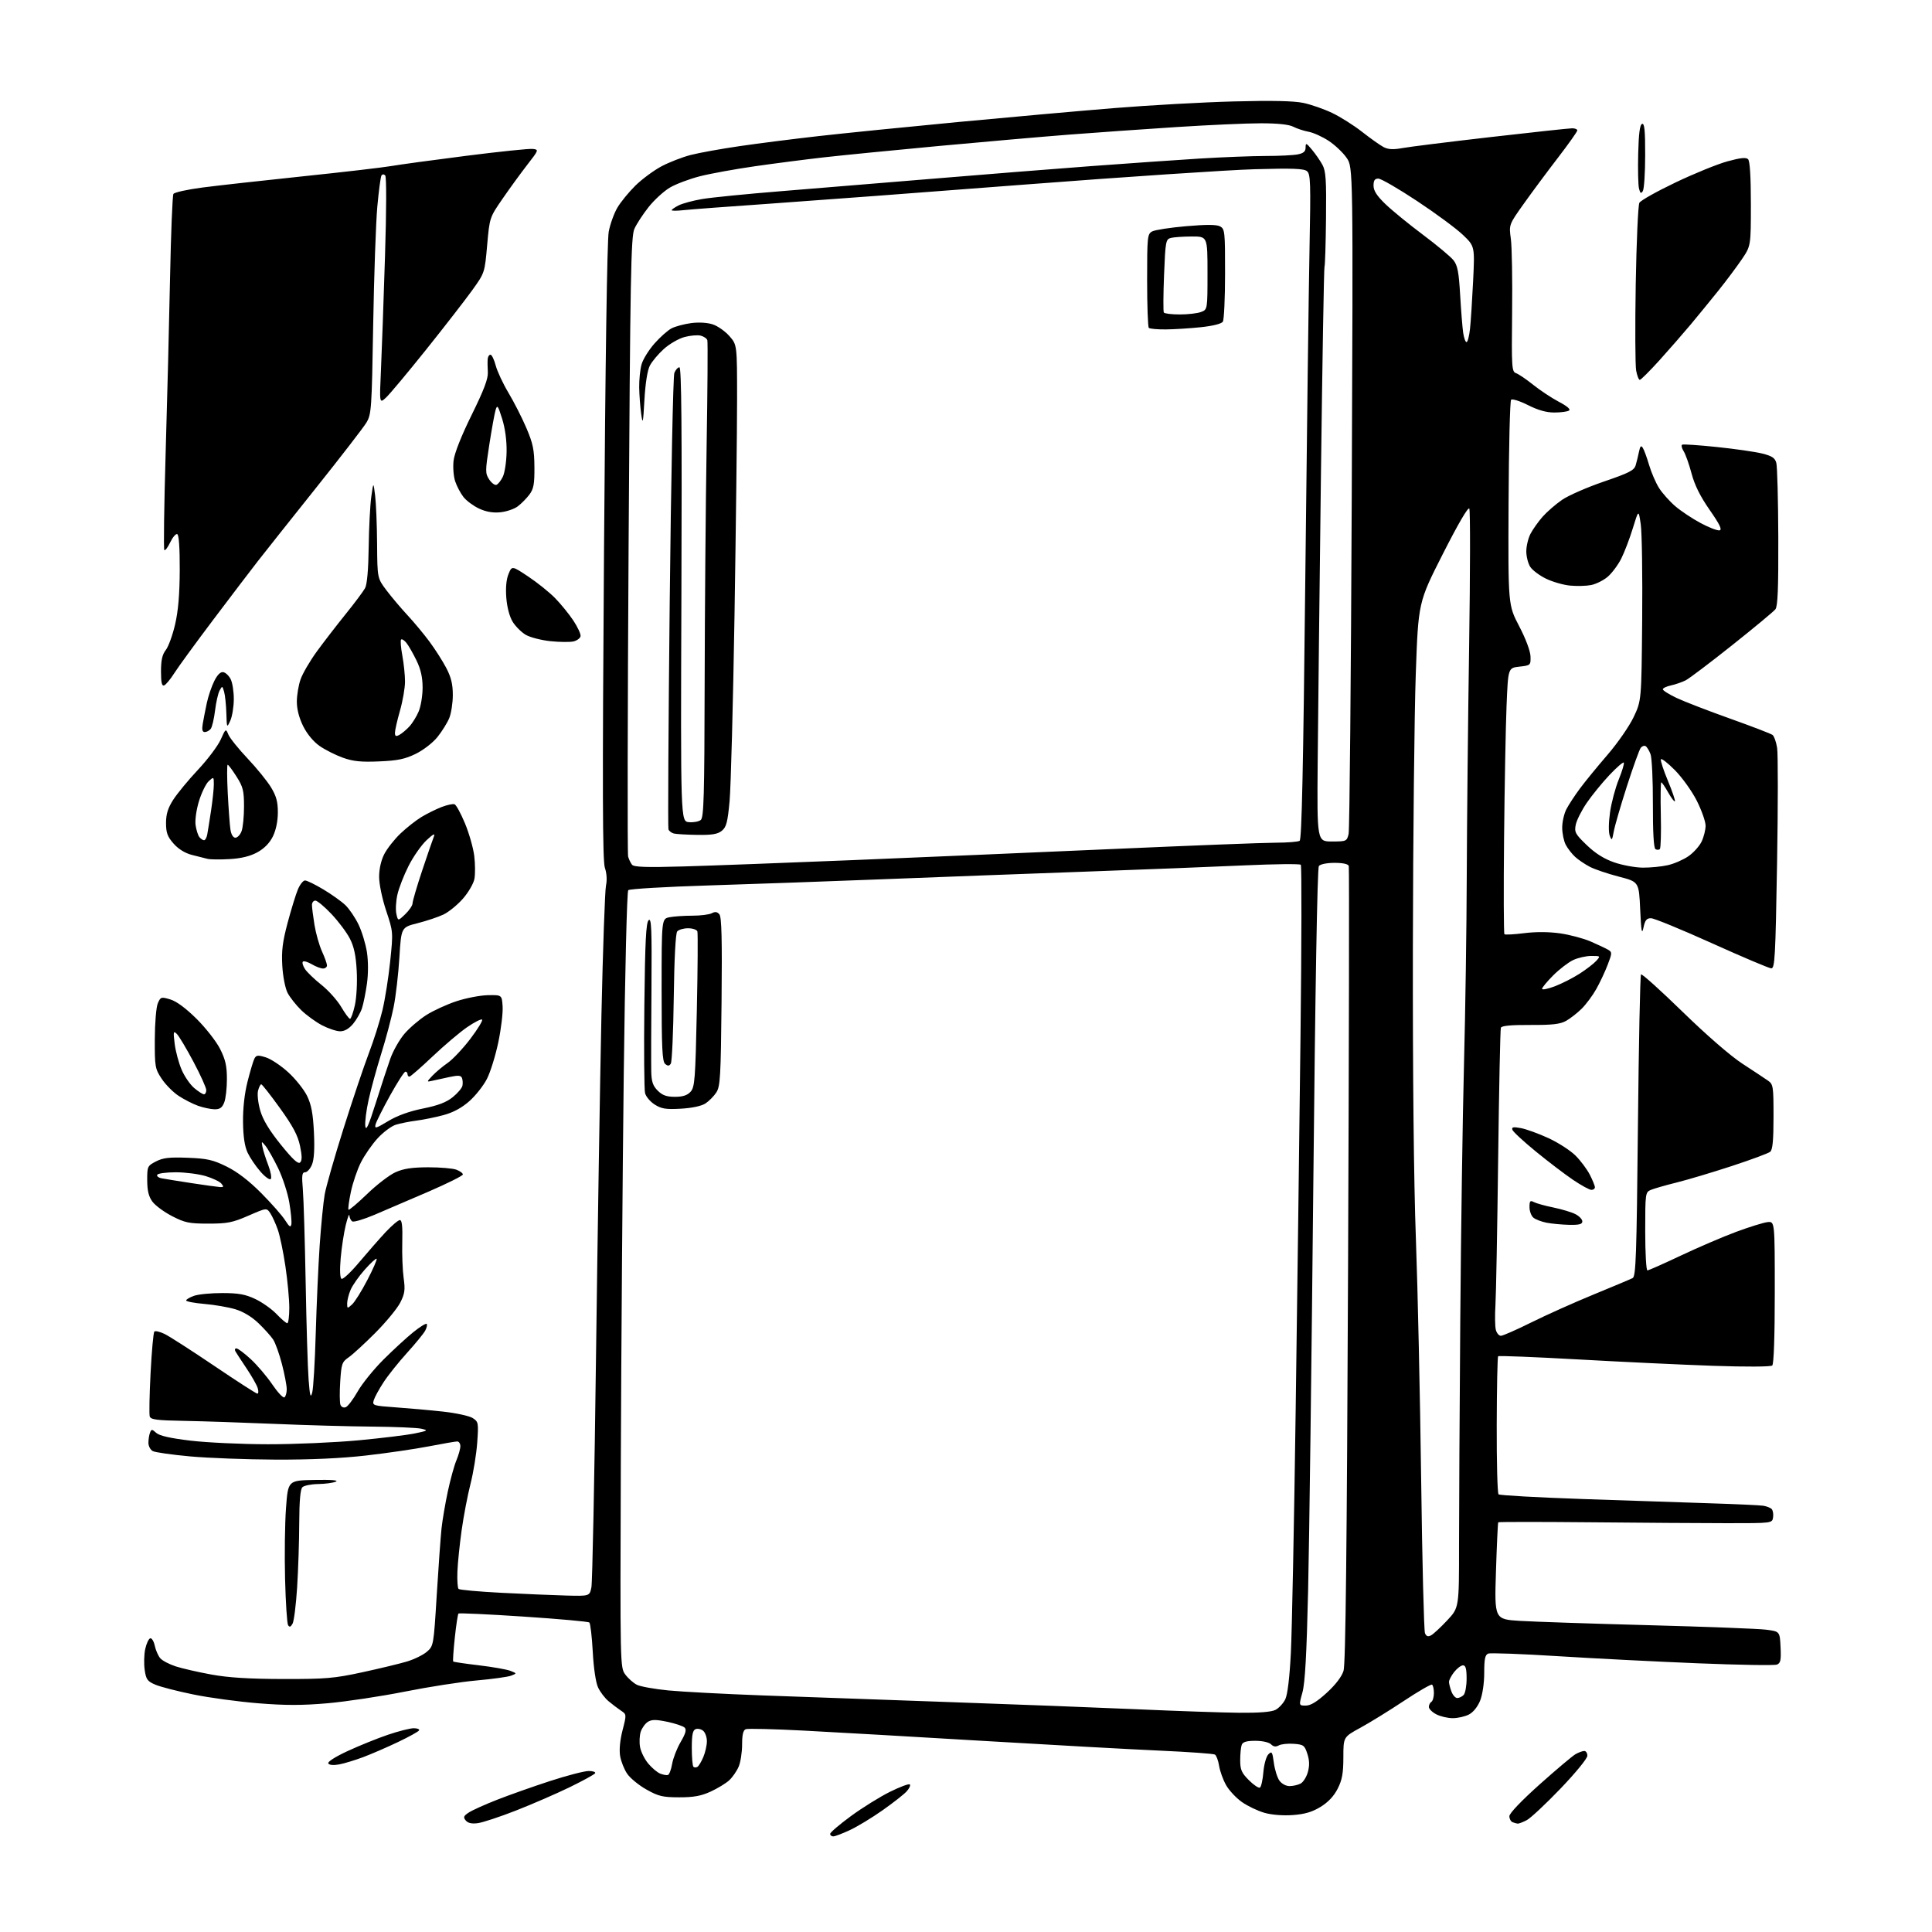 <?xml version="1.0" encoding="UTF-8" standalone="no"?>
<svg 
  version="1.1" 
  xmlns="http://www.w3.org/2000/svg" 
  xmlns:xlink="http://www.w3.org/1999/xlink" 
  xmlns:svg="http://www.w3.org/2000/svg"
  xmlns:rdf="http://www.w3.org/1999/02/22-rdf-syntax-ns#"
  xmlns:cc="http://creativecommons.org/ns#"
  xmlns:dc="http://purl.org/dc/elements/1.1/"
  viewBox="0 0 768 768"
  width="768"
  height="768"
>
<style>svg {background-color: white; }</style>"
<path stroke="none" fill="black" fill-rule="evenodd" d="M331.25,729.99C330.56,730.00 330.00,729.55 330.00,728.99C330.00,728.43 333.71,725.26 338.25,721.93C342.79,718.60 349.77,714.26 353.76,712.28C357.75,710.30 361.31,708.98 361.67,709.34C362.03,709.69 361.46,710.94 360.41,712.10C359.36,713.26 355.06,716.64 350.84,719.61C346.63,722.58 340.78,726.12 337.84,727.49C334.91,728.86 331.94,729.98 331.25,729.99zM189.96,724.73C187.53,725.06 186.02,724.72 185.14,723.67C184.07,722.38 184.27,721.87 186.36,720.50C187.73,719.60 192.81,717.31 197.64,715.42C202.48,713.52 211.95,710.17 218.68,707.98C225.41,705.79 232.31,704.00 234.02,704.00C235.72,704.00 236.87,704.40 236.56,704.90C236.26,705.39 231.68,707.90 226.39,710.48C221.10,713.05 211.53,717.20 205.13,719.71C198.74,722.21 191.91,724.47 189.96,724.73zM603.30,724.92C602.86,724.88 601.94,724.62 601.25,724.34C600.56,724.06 600.00,722.99 600.00,721.96C600.00,720.83 604.78,715.82 612.08,709.29C618.73,703.36 625.14,697.95 626.33,697.29C627.53,696.62 629.06,696.05 629.75,696.04C630.44,696.02 631.00,696.87 631.00,697.93C631.00,699.02 626.35,704.71 620.33,710.99C614.46,717.11 608.41,722.77 606.88,723.56C605.35,724.35 603.74,724.96 603.30,724.92zM513.95,721.51C510.08,721.80 505.57,721.45 502.67,720.63C500.02,719.88 495.97,717.95 493.68,716.34C491.39,714.73 488.55,711.69 487.37,709.58C486.18,707.47 484.94,704.03 484.61,701.93C484.27,699.83 483.53,697.83 482.95,697.47C482.38,697.12 472.60,696.42 461.21,695.91C449.82,695.41 418.23,693.66 391.00,692.04C363.77,690.41 331.70,688.57 319.71,687.95C307.73,687.32 297.27,687.07 296.46,687.38C295.42,687.78 295.00,689.54 295.00,693.50C295.00,696.56 294.38,700.51 293.63,702.28C292.87,704.05 291.18,706.49 289.87,707.70C288.55,708.91 285.23,710.93 282.49,712.19C278.69,713.93 275.71,714.47 269.98,714.46C263.44,714.45 261.74,714.05 256.98,711.37C253.96,709.68 250.53,706.87 249.33,705.12C248.14,703.38 246.87,700.20 246.51,698.05C246.10,695.61 246.46,691.76 247.47,687.82C249.09,681.53 249.09,681.49 246.84,680.00C245.60,679.17 243.38,677.49 241.91,676.26C240.44,675.03 238.56,672.56 237.73,670.76C236.83,668.84 235.97,663.02 235.63,656.57C235.30,650.56 234.69,645.34 234.27,644.97C233.85,644.60 222.08,643.54 208.12,642.62C194.16,641.69 182.51,641.15 182.25,641.42C181.98,641.69 181.32,646.01 180.79,651.03C180.25,656.04 179.97,660.30 180.16,660.48C180.35,660.66 184.96,661.35 190.41,661.99C195.86,662.64 201.49,663.63 202.91,664.19C205.50,665.21 205.50,665.21 203.15,666.11C201.86,666.60 195.74,667.45 189.55,668.00C183.36,668.54 170.47,670.54 160.90,672.45C151.33,674.35 137.52,676.43 130.21,677.07C120.15,677.95 113.45,677.95 102.63,677.08C94.77,676.44 83.20,674.88 76.92,673.59C70.64,672.31 63.85,670.57 61.82,669.71C58.59,668.35 58.07,667.64 57.52,663.83C57.17,661.45 57.26,657.73 57.72,655.57C58.18,653.41 59.07,651.48 59.69,651.27C60.31,651.06 61.13,652.38 61.52,654.20C61.91,656.01 62.90,658.27 63.73,659.21C64.56,660.15 67.32,661.59 69.87,662.42C72.42,663.24 78.78,664.70 84.00,665.65C90.78,666.89 98.95,667.40 112.50,667.43C129.51,667.46 132.81,667.18 144.00,664.76C150.88,663.27 158.86,661.35 161.73,660.49C164.61,659.63 168.18,657.89 169.67,656.61C172.35,654.30 172.38,654.14 173.62,633.89C174.31,622.68 175.17,610.80 175.52,607.50C175.88,604.20 177.00,597.63 178.01,592.90C179.02,588.18 180.55,582.61 181.42,580.53C182.29,578.46 183.00,575.91 183.00,574.88C183.00,573.85 182.44,573.00 181.75,573.00C181.06,573.00 176.00,573.88 170.50,574.94C165.00,576.01 153.75,577.65 145.50,578.59C135.63,579.72 123.34,580.27 109.55,580.22C98.03,580.17 82.73,579.59 75.55,578.94C68.37,578.29 61.71,577.34 60.75,576.84C59.79,576.34 59.00,574.86 59.00,573.55C59.00,572.24 59.28,570.43 59.62,569.54C60.20,568.05 60.40,568.05 62.10,569.59C63.37,570.74 67.68,571.72 75.73,572.68C82.20,573.45 96.05,574.10 106.50,574.11C116.95,574.13 133.15,573.42 142.50,572.55C151.85,571.67 161.97,570.43 165.00,569.79C170.15,568.71 170.31,568.59 167.50,567.94C165.85,567.55 157.07,567.18 148.00,567.10C138.93,567.03 121.38,566.54 109.00,566.01C96.62,565.49 80.54,564.95 73.25,564.82C62.31,564.63 59.92,564.32 59.52,563.05C59.26,562.20 59.41,554.41 59.86,545.74C60.31,537.08 60.98,529.69 61.35,529.32C61.72,528.94 63.53,529.36 65.37,530.24C67.21,531.11 76.09,536.82 85.10,542.91C94.11,549.01 101.86,554.00 102.31,554.00C102.76,554.00 102.82,552.99 102.43,551.75C102.04,550.51 100.06,547.02 98.03,544.00C96.01,540.98 94.02,537.94 93.62,537.25C93.21,536.56 93.37,536.00 93.96,536.00C94.56,536.00 97.12,537.91 99.65,540.25C102.19,542.59 106.03,547.10 108.19,550.27C110.34,553.45 112.53,555.79 113.05,555.47C113.57,555.14 113.99,553.67 113.98,552.19C113.97,550.71 113.11,546.22 112.07,542.21C111.03,538.20 109.47,533.83 108.59,532.50C107.72,531.17 105.10,528.25 102.77,526.01C100.09,523.44 96.69,521.39 93.52,520.44C90.76,519.62 85.24,518.67 81.25,518.33C77.26,517.99 74.00,517.37 74.00,516.95C74.00,516.54 75.42,515.70 77.15,515.10C78.88,514.49 83.94,514.00 88.40,514.01C94.83,514.02 97.53,514.51 101.50,516.39C104.25,517.69 108.05,520.39 109.95,522.38C111.84,524.37 113.75,526.00 114.20,526.00C114.64,526.00 115.00,523.25 115.00,519.88C115.00,516.51 114.31,509.09 113.46,503.39C112.62,497.70 111.25,491.12 110.42,488.78C109.60,486.45 108.27,483.53 107.47,482.31C106.01,480.09 106.01,480.09 98.75,483.25C92.45,486.00 90.37,486.41 82.84,486.41C75.21,486.41 73.50,486.06 68.44,483.45C65.28,481.83 61.76,479.24 60.62,477.71C59.10,475.66 58.54,473.39 58.52,469.21C58.50,463.69 58.61,463.44 62.00,461.69C64.81,460.24 67.29,459.95 74.60,460.23C82.38,460.53 84.63,461.04 90.10,463.73C94.34,465.82 98.98,469.38 103.84,474.27C107.87,478.33 112.15,483.18 113.33,485.05C115.01,487.71 115.56,488.06 115.82,486.68C116.01,485.70 115.64,481.80 115.00,478.00C114.36,474.21 112.35,468.04 110.53,464.30C108.70,460.56 106.46,456.60 105.54,455.50C103.90,453.53 103.88,453.54 104.35,456.00C104.62,457.38 105.65,460.61 106.64,463.19C107.63,465.78 108.07,468.25 107.62,468.69C107.17,469.14 105.30,467.78 103.48,465.67C101.65,463.57 99.38,460.22 98.44,458.23C97.27,455.76 96.68,451.87 96.61,446.05C96.54,440.64 97.19,434.74 98.39,430.00C99.43,425.88 100.66,421.75 101.12,420.84C101.85,419.42 102.51,419.34 105.64,420.31C107.66,420.92 111.68,423.60 114.58,426.25C117.48,428.90 120.86,433.14 122.09,435.68C123.77,439.16 124.43,442.70 124.79,450.12C125.11,456.73 124.85,460.94 124.01,462.97C123.32,464.64 122.09,466.00 121.28,466.00C120.06,466.00 119.90,467.20 120.38,472.75C120.70,476.46 121.20,493.23 121.51,510.00C121.81,526.77 122.33,544.10 122.68,548.50C123.18,554.99 123.46,555.95 124.11,553.57C124.56,551.96 125.19,541.39 125.51,530.07C125.84,518.76 126.54,502.98 127.08,495.00C127.63,487.02 128.52,477.94 129.07,474.81C129.62,471.69 132.99,459.88 136.56,448.59C140.13,437.29 144.64,423.87 146.59,418.77C148.54,413.67 150.99,405.96 152.02,401.62C153.06,397.29 154.45,388.51 155.11,382.10C156.31,370.50 156.30,370.41 153.51,362.04C151.92,357.25 150.71,351.45 150.71,348.56C150.71,345.39 151.49,341.98 152.77,339.49C153.91,337.30 156.78,333.64 159.17,331.36C161.55,329.09 165.30,326.13 167.50,324.79C169.70,323.46 173.30,321.67 175.50,320.82C177.70,319.97 180.03,319.47 180.68,319.70C181.33,319.93 183.20,323.36 184.84,327.31C186.48,331.26 188.14,337.08 188.52,340.24C188.91,343.39 188.94,347.50 188.59,349.37C188.24,351.24 186.17,354.79 184.00,357.26C181.83,359.73 178.35,362.56 176.28,363.54C174.20,364.53 169.57,366.08 166.00,366.98C159.50,368.62 159.50,368.62 158.77,380.56C158.37,387.13 157.34,396.01 156.48,400.29C155.62,404.58 153.42,412.91 151.57,418.79C149.73,424.68 147.47,432.94 146.54,437.14C145.61,441.35 145.01,446.07 145.21,447.64C145.49,449.79 146.52,447.51 149.36,438.50C151.44,431.90 154.06,423.94 155.17,420.82C156.28,417.69 158.81,413.24 160.79,410.93C162.77,408.62 166.67,405.28 169.45,403.51C172.23,401.74 177.63,399.26 181.45,398.00C185.27,396.74 190.89,395.66 193.95,395.60C199.50,395.50 199.50,395.50 199.80,400.10C199.96,402.63 199.20,409.02 198.09,414.29C196.99,419.57 194.97,426.11 193.59,428.82C192.22,431.53 189.05,435.54 186.56,437.74C183.51,440.42 180.14,442.24 176.26,443.28C173.09,444.13 168.25,445.12 165.50,445.47C162.75,445.82 159.07,446.56 157.33,447.10C155.59,447.65 152.35,450.06 150.14,452.46C147.93,454.86 144.94,459.16 143.49,462.03C142.03,464.89 140.23,470.20 139.47,473.83C138.71,477.45 138.29,480.63 138.54,480.88C138.79,481.13 142.11,478.33 145.91,474.66C149.71,470.98 154.78,467.09 157.16,466.01C160.39,464.55 163.72,464.04 170.18,464.02C174.96,464.01 180.02,464.44 181.43,464.98C182.85,465.51 184.00,466.36 184.00,466.87C184.00,467.37 177.81,470.46 170.25,473.73C162.69,477.00 153.04,481.14 148.80,482.93C144.57,484.72 140.63,485.89 140.05,485.53C139.47,485.17 138.95,484.12 138.89,483.19C138.83,482.26 138.18,483.98 137.44,487.00C136.70,490.02 135.80,495.93 135.43,500.12C135.02,504.84 135.14,507.97 135.76,508.35C136.31,508.69 139.49,505.71 142.82,501.73C146.16,497.76 150.89,492.36 153.33,489.75C155.78,487.14 158.31,485.00 158.96,485.00C159.80,485.00 160.07,487.56 159.91,493.75C159.78,498.56 160.03,505.00 160.46,508.06C161.12,512.76 160.91,514.26 159.09,517.83C157.90,520.16 153.46,525.54 149.22,529.81C144.97,534.07 140.20,538.46 138.61,539.55C135.95,541.39 135.69,542.14 135.24,549.22C134.97,553.44 135.01,557.58 135.33,558.43C135.67,559.31 136.58,559.72 137.45,559.38C138.28,559.06 140.41,556.26 142.17,553.15C143.93,550.04 148.55,544.33 152.43,540.46C156.32,536.59 161.65,531.69 164.28,529.57C166.90,527.45 169.30,525.97 169.61,526.27C169.91,526.58 169.65,527.79 169.02,528.96C168.39,530.13 165.14,534.11 161.79,537.80C158.45,541.48 154.24,546.75 152.45,549.50C150.65,552.25 148.91,555.46 148.56,556.64C147.96,558.69 148.33,558.81 157.22,559.44C162.32,559.80 170.78,560.55 176.00,561.12C181.22,561.69 186.58,562.85 187.89,563.69C190.18,565.17 190.26,565.57 189.70,573.47C189.38,578.00 188.18,585.38 187.03,589.88C185.88,594.38 184.30,602.66 183.51,608.28C182.72,613.91 181.96,621.30 181.83,624.71C181.69,628.12 181.90,631.23 182.29,631.62C182.67,632.01 190.30,632.70 199.24,633.16C208.18,633.62 219.75,634.11 224.94,634.25C234.37,634.50 234.37,634.50 235.09,631.00C235.48,629.08 236.31,587.90 236.92,539.50C237.54,491.10 238.51,429.90 239.08,403.50C239.66,377.10 240.47,353.93 240.89,352.00C241.36,349.85 241.19,347.14 240.45,344.96C239.51,342.22 239.43,314.08 240.10,219.46C240.63,143.74 241.34,95.44 241.98,92.08C242.55,89.09 244.09,84.82 245.40,82.58C246.72,80.33 249.94,76.39 252.56,73.80C255.19,71.22 259.85,67.77 262.92,66.13C265.99,64.50 271.24,62.46 274.58,61.60C277.92,60.74 286.70,59.15 294.08,58.08C301.46,57.00 315.60,55.21 325.50,54.09C335.40,52.97 360.15,50.48 380.50,48.54C400.85,46.61 428.98,44.10 443.00,42.96C457.02,41.82 478.40,40.63 490.50,40.32C505.50,39.92 514.27,40.11 518.06,40.90C521.13,41.54 526.30,43.34 529.56,44.90C532.83,46.46 538.20,49.85 541.50,52.45C544.80,55.04 548.62,57.75 550.00,58.47C551.84,59.43 553.82,59.53 557.50,58.86C560.25,58.35 576.10,56.38 592.72,54.47C609.34,52.56 623.86,51.00 624.97,51.00C626.09,51.00 627.00,51.38 627.00,51.85C627.00,52.31 623.57,57.15 619.39,62.60C615.20,68.04 609.08,76.28 605.79,80.90C599.81,89.30 599.81,89.30 600.58,94.90C601.01,97.98 601.24,111.13 601.09,124.11C600.85,146.25 600.95,147.76 602.67,148.35C603.67,148.70 606.75,150.78 609.50,152.99C612.25,155.19 616.84,158.23 619.69,159.73C623.01,161.47 624.45,162.73 623.69,163.21C623.04,163.63 620.43,163.98 617.89,163.98C614.75,164.00 611.41,163.06 607.41,161.04C604.17,159.41 601.15,158.45 600.69,158.91C600.23,159.37 599.78,177.91 599.68,200.12C599.50,240.50 599.50,240.50 603.90,248.93C606.52,253.94 608.34,258.81 608.40,260.93C608.50,264.44 608.42,264.51 604.00,265.00C599.50,265.50 599.50,265.50 598.88,280.50C598.54,288.75 598.09,312.45 597.89,333.17C597.68,353.90 597.75,371.08 598.03,371.36C598.31,371.64 601.83,371.46 605.86,370.95C610.47,370.37 615.74,370.40 620.13,371.02C623.95,371.56 629.42,373.02 632.29,374.25C635.15,375.49 638.28,376.97 639.24,377.53C640.88,378.51 640.87,378.84 639.07,383.53C638.03,386.26 635.99,390.60 634.54,393.17C633.10,395.74 630.47,399.27 628.71,401.01C626.94,402.75 624.15,404.92 622.50,405.84C620.18,407.12 616.96,407.49 608.28,407.44C600.61,407.40 596.92,407.75 596.62,408.55C596.37,409.19 595.89,432.62 595.54,460.61C595.20,488.60 594.71,514.80 594.46,518.84C594.21,522.87 594.28,527.26 594.61,528.59C594.94,529.91 595.85,531.00 596.63,531.00C597.40,531.00 602.86,528.60 608.77,525.66C614.67,522.73 625.80,517.74 633.50,514.58C641.20,511.42 648.17,508.49 649.00,508.06C650.30,507.39 650.58,499.23 651.10,447.63C651.43,414.81 651.98,387.68 652.33,387.34C652.67,386.99 660.10,393.68 668.84,402.19C678.35,411.46 687.89,419.74 692.61,422.82C696.95,425.65 701.51,428.67 702.75,429.53C704.89,431.01 705.00,431.75 705.00,443.92C705.00,453.32 704.65,457.05 703.68,457.85C702.96,458.45 696.09,461.00 688.43,463.51C680.77,466.02 670.90,468.97 666.50,470.06C662.10,471.15 657.49,472.48 656.25,473.00C654.05,473.93 654.00,474.33 654.00,489.48C654.00,498.02 654.39,505.00 654.87,505.00C655.35,505.00 661.31,502.36 668.12,499.13C674.93,495.91 684.83,491.66 690.12,489.69C695.41,487.73 701.03,485.98 702.62,485.81C705.50,485.50 705.50,485.50 705.50,513.70C705.50,531.23 705.12,542.24 704.50,542.80C703.91,543.33 694.18,543.38 681.00,542.93C668.62,542.50 644.44,541.36 627.26,540.39C610.08,539.43 595.81,538.86 595.53,539.13C595.26,539.40 595.01,551.70 594.97,566.46C594.93,581.22 595.25,593.62 595.70,594.02C596.14,594.43 611.12,595.26 629.00,595.88C646.88,596.51 669.83,597.27 680.00,597.59C690.17,597.91 699.59,598.34 700.91,598.55C702.24,598.76 703.74,599.34 704.25,599.85C704.75,600.35 705.02,601.83 704.83,603.13C704.50,605.50 704.50,605.50 686.50,605.49C676.60,605.48 652.16,605.32 632.19,605.13C612.22,604.94 595.74,604.95 595.58,605.14C595.41,605.34 595.00,614.10 594.67,624.60C594.06,643.70 594.06,643.70 604.28,644.33C609.90,644.67 632.95,645.44 655.50,646.04C678.05,646.64 698.98,647.44 702.00,647.82C707.50,648.51 707.50,648.51 707.80,654.77C708.05,660.00 707.81,661.14 706.33,661.70C705.35,662.08 691.27,661.85 675.03,661.19C658.79,660.54 633.73,659.26 619.34,658.36C604.96,657.45 592.47,656.99 591.59,657.33C590.35,657.80 590.00,659.46 590.00,664.95C590.00,669.09 589.33,673.62 588.38,676.02C587.40,678.46 585.63,680.66 583.93,681.54C582.37,682.34 579.48,683.00 577.50,683.00C575.52,683.00 572.57,682.31 570.95,681.47C569.33,680.64 568.00,679.31 568.00,678.53C568.00,677.75 568.45,676.84 569.00,676.50C569.55,676.16 570.00,674.59 570.00,673.00C570.00,671.41 569.66,669.92 569.25,669.67C568.84,669.42 563.77,672.35 558.00,676.18C552.23,680.01 544.47,684.80 540.76,686.82C534.01,690.50 534.01,690.50 534.01,698.54C534.00,704.88 533.53,707.52 531.75,711.03C530.25,713.98 527.97,716.41 524.95,718.26C521.63,720.29 518.67,721.17 513.95,721.51zM500.85,710.59C501.34,710.29 501.96,707.53 502.21,704.47C502.47,701.37 503.35,698.22 504.20,697.37C505.56,696.01 505.79,696.35 506.37,700.71C506.72,703.38 507.71,706.57 508.56,707.79C509.46,709.07 511.17,710.00 512.62,710.00C514.00,710.00 515.98,709.54 517.02,708.99C518.06,708.43 519.36,706.37 519.90,704.40C520.60,701.88 520.54,699.74 519.69,697.16C518.60,693.79 518.16,693.48 514.26,693.19C511.93,693.02 509.26,693.31 508.33,693.83C507.16,694.49 506.21,694.35 505.25,693.39C504.44,692.59 501.82,692.00 499.04,692.00C495.56,692.00 494.04,692.44 493.61,693.58C493.27,694.45 493.00,697.20 493.00,699.68C493.00,703.51 493.53,704.73 496.47,707.67C498.39,709.59 500.35,710.90 500.85,710.59zM265.49,705.60C266.03,705.46 266.79,703.48 267.18,701.20C267.57,698.91 269.10,694.98 270.58,692.46C272.55,689.09 272.97,687.57 272.16,686.76C271.55,686.15 268.45,685.11 265.27,684.44C260.75,683.50 259.08,683.50 257.55,684.45C256.48,685.12 255.20,686.89 254.70,688.39C254.21,689.88 254.09,692.64 254.44,694.52C254.79,696.40 256.26,699.35 257.71,701.07C259.15,702.78 261.27,704.57 262.42,705.03C263.56,705.49 264.94,705.75 265.49,705.60zM277.24,702.35C277.77,702.02 278.83,700.25 279.60,698.41C280.37,696.57 281.00,693.75 281.00,692.15C281.00,690.55 280.33,688.69 279.51,688.01C278.69,687.33 277.34,687.04 276.51,687.36C275.37,687.80 275.00,689.60 275.00,694.80C275.00,698.58 275.29,701.95 275.64,702.31C275.99,702.66 276.71,702.68 277.24,702.35zM134.83,701.38C132.59,701.80 130.90,701.65 130.50,701.00C130.11,700.37 133.23,698.37 138.17,696.08C142.75,693.96 149.95,691.04 154.17,689.61C158.39,688.17 163.02,687.00 164.48,687.00C165.93,687.00 166.87,687.40 166.57,687.88C166.27,688.37 162.53,690.43 158.26,692.47C153.99,694.51 147.80,697.19 144.50,698.44C141.20,699.68 136.85,701.01 134.83,701.38zM492.50,680.85C500.42,680.93 505.35,680.54 507.00,679.71C508.38,679.01 510.14,677.10 510.93,675.47C511.83,673.58 512.64,666.85 513.14,657.00C513.57,648.48 514.44,605.05 515.05,560.50C515.67,515.95 516.54,449.12 516.97,412.00C517.41,374.88 517.46,344.17 517.09,343.76C516.72,343.35 506.76,343.46 494.96,343.99C483.16,344.53 454.38,345.66 431.00,346.51C407.62,347.35 371.40,348.71 350.50,349.53C329.60,350.35 298.59,351.45 281.58,351.98C264.57,352.51 250.25,353.35 249.74,353.86C249.22,354.38 248.45,386.03 247.95,427.14C247.47,466.94 246.95,536.25 246.79,581.17C246.50,662.66 246.50,662.84 248.59,665.67C249.74,667.23 251.82,669.06 253.22,669.75C254.62,670.44 260.21,671.43 265.63,671.97C271.06,672.50 287.88,673.39 303.00,673.95C318.12,674.51 351.43,675.70 377.00,676.59C402.57,677.48 436.32,678.77 452.00,679.46C467.68,680.16 485.90,680.78 492.50,680.85zM519.07,678.00C521.00,678.00 523.51,676.47 527.39,672.92C530.89,669.73 533.37,666.49 534.08,664.17C534.90,661.54 535.41,616.10 535.88,503.00C536.24,416.38 536.37,344.94 536.16,344.25C535.92,343.46 533.86,343.00 530.52,343.00C527.49,343.00 524.83,343.53 524.27,344.25C523.66,345.03 522.83,392.94 522.06,471.00C521.38,540.02 520.46,612.48 520.00,632.00C519.41,657.63 518.78,668.96 517.74,672.75C516.29,678.00 516.29,678.00 519.07,678.00zM579.28,675.00C580.00,675.00 581.14,674.46 581.80,673.80C582.46,673.14 583.00,670.22 583.00,667.30C583.00,663.38 582.63,662.00 581.57,662.00C580.79,662.00 579.21,663.19 578.07,664.63C576.93,666.08 576.00,667.85 576.00,668.57C576.00,669.28 576.44,671.02 576.98,672.43C577.51,673.85 578.55,675.00 579.28,675.00zM568.89,650.06C569.82,649.56 572.70,646.89 575.29,644.12C580.00,639.09 580.00,639.09 579.99,614.29C579.99,600.66 580.21,560.48 580.48,525.00C580.75,489.52 581.42,443.62 581.96,423.00C582.50,402.38 583.00,368.62 583.06,348.00C583.13,327.38 583.55,286.43 584.00,257.00C584.44,227.57 584.48,202.91 584.08,202.19C583.63,201.38 579.68,208.13 573.58,220.15C563.80,239.42 563.80,239.42 562.79,267.96C562.23,283.66 561.72,332.50 561.64,376.50C561.56,427.05 562.00,469.75 562.84,492.50C563.57,512.30 564.51,555.27 564.93,588.00C565.35,620.73 566.04,648.28 566.45,649.23C567.00,650.50 567.66,650.72 568.89,650.06zM116.30,645.43C115.55,646.77 115.08,646.93 114.52,646.03C114.10,645.35 113.56,637.08 113.32,627.65C113.08,618.22 113.24,605.55 113.69,599.50C114.50,588.50 114.50,588.50 125.00,588.30C131.73,588.17 134.78,588.42 133.50,588.98C132.40,589.46 129.23,589.89 126.45,589.93C123.67,589.97 120.86,590.54 120.20,591.20C119.39,592.01 118.98,596.69 118.95,605.45C118.93,612.63 118.55,624.15 118.11,631.06C117.67,637.96 116.86,644.43 116.30,645.43zM139.94,518.55C141.01,517.59 143.75,513.21 146.03,508.82C148.31,504.44 149.97,500.64 149.71,500.38C149.46,500.12 147.33,502.07 144.99,504.71C142.65,507.34 140.12,510.95 139.37,512.72C138.62,514.49 138.00,516.92 138.00,518.12C138.00,520.22 138.08,520.24 139.94,518.55zM623.75,486.89C620.86,486.82 616.84,486.45 614.80,486.05C612.77,485.66 610.41,484.75 609.55,484.04C608.70,483.33 608.00,481.44 608.00,479.84C608.00,477.38 608.27,477.07 609.75,477.85C610.71,478.36 614.20,479.33 617.50,480.00C620.80,480.68 624.74,481.86 626.25,482.64C627.76,483.42 629.00,484.71 629.00,485.53C629.00,486.65 627.76,486.97 623.75,486.89zM632.61,473.00C631.85,473.00 628.59,471.22 625.36,469.04C622.14,466.87 615.49,461.81 610.58,457.79C605.67,453.78 601.45,449.88 601.20,449.11C600.84,448.02 601.54,447.88 604.62,448.45C606.75,448.85 611.68,450.65 615.57,452.44C619.45,454.23 624.29,457.36 626.31,459.38C628.33,461.40 630.89,464.82 631.99,466.99C633.10,469.15 634.00,471.39 634.00,471.96C634.00,472.53 633.38,473.00 632.61,473.00zM87.37,471.87C88.93,471.98 89.03,471.74 88.00,470.50C87.32,469.68 84.48,468.33 81.70,467.50C78.91,466.68 73.60,466.00 69.88,466.00C66.16,466.00 62.85,466.44 62.52,466.97C62.19,467.50 62.95,468.14 64.21,468.39C65.47,468.63 70.78,469.49 76.00,470.29C81.22,471.09 86.34,471.80 87.37,471.87zM119.32,462.08C120.11,461.29 120.09,459.47 119.26,455.49C118.38,451.32 116.45,447.68 111.30,440.52C107.56,435.32 104.21,431.05 103.86,431.03C103.51,431.02 102.92,432.17 102.57,433.60C102.21,435.02 102.61,438.58 103.46,441.49C104.52,445.15 107.05,449.33 111.61,454.99C116.40,460.92 118.52,462.88 119.32,462.08zM154.32,445.65C157.94,443.47 162.74,441.74 168.16,440.65C174.14,439.45 177.43,438.19 179.98,436.13C181.91,434.57 183.65,432.52 183.83,431.58C184.02,430.65 183.94,429.28 183.65,428.53C183.25,427.48 182.17,427.39 178.82,428.10C176.44,428.60 173.38,429.27 172.00,429.59C169.50,430.16 169.50,430.16 171.88,427.62C173.19,426.23 175.92,423.94 177.94,422.54C179.96,421.14 184.01,416.84 186.95,412.98C189.88,409.11 192.00,405.66 191.64,405.31C191.29,404.96 188.61,406.31 185.69,408.32C182.77,410.33 176.59,415.57 171.94,419.97C167.30,424.37 163.16,427.97 162.75,427.98C162.34,427.99 162.00,427.55 162.00,427.00C162.00,426.45 161.62,426.00 161.16,426.00C160.69,426.00 157.96,430.26 155.07,435.46C152.19,440.66 149.59,445.84 149.30,446.96C148.83,448.77 149.37,448.63 154.32,445.65zM85.27,440.96C83.75,440.93 80.79,440.30 78.70,439.56C76.61,438.81 73.13,437.03 70.96,435.59C68.79,434.16 65.78,431.11 64.26,428.81C61.64,424.85 61.50,424.06 61.54,413.07C61.56,406.61 62.09,400.32 62.73,398.83C63.84,396.27 64.06,396.20 67.70,397.29C70.13,398.01 73.87,400.77 78.11,404.97C81.74,408.57 85.95,413.94 87.46,416.91C89.61,421.16 90.20,423.72 90.20,428.91C90.21,432.53 89.73,436.74 89.13,438.25C88.31,440.35 87.39,440.99 85.27,440.96zM270.69,440.72C264.73,441.06 262.95,440.78 260.28,439.09C258.50,437.98 256.77,435.92 256.42,434.52C256.07,433.12 255.94,417.38 256.14,399.54C256.43,374.19 256.80,366.81 257.84,365.79C258.95,364.72 259.14,369.18 258.97,392.50C258.85,407.90 258.81,422.88 258.88,425.80C258.97,429.99 259.51,431.60 261.45,433.55C263.32,435.41 264.97,436.00 268.30,436.00C271.44,436.00 273.21,435.42 274.52,433.98C276.18,432.14 276.42,429.08 277.00,401.73C277.36,385.10 277.45,370.94 277.22,370.25C276.98,369.56 275.31,369.00 273.52,369.00C271.72,369.00 269.78,369.57 269.20,370.26C268.56,371.03 268.03,381.12 267.83,396.51C267.65,410.25 267.12,422.08 266.66,422.80C266.01,423.80 265.50,423.83 264.41,422.93C263.26,421.97 263.00,416.60 263.00,393.50C263.00,365.25 263.00,365.25 266.12,364.62C267.84,364.28 271.92,364.00 275.19,364.00C278.46,364.00 281.95,363.56 282.96,363.02C284.28,362.31 285.12,362.44 285.98,363.47C286.86,364.53 287.08,373.56 286.83,398.25C286.54,428.07 286.31,431.88 284.74,434.28C283.77,435.76 281.83,437.72 280.43,438.64C278.86,439.66 275.11,440.47 270.69,440.72zM81.08,435.00C81.58,435.00 82.00,434.25 82.00,433.33C82.00,432.42 79.71,427.35 76.91,422.08C74.11,416.81 71.14,411.82 70.29,411.00C68.92,409.66 68.83,410.06 69.44,414.96C69.82,417.96 71.06,422.58 72.20,425.23C73.33,427.88 75.59,431.16 77.21,432.52C78.83,433.89 80.57,435.00 81.08,435.00zM135.16,409.95C133.70,409.93 130.47,408.85 128.00,407.56C125.53,406.26 121.81,403.56 119.75,401.56C117.69,399.55 115.25,396.47 114.33,394.70C113.39,392.90 112.47,388.22 112.22,383.99C111.86,378.06 112.31,374.43 114.34,366.80C115.76,361.49 117.59,355.53 118.41,353.57C119.23,351.61 120.51,350.00 121.26,350.00C122.01,350.00 125.29,351.61 128.56,353.57C131.83,355.53 135.75,358.33 137.28,359.79C138.81,361.25 141.16,364.70 142.50,367.47C143.84,370.24 145.35,375.20 145.86,378.50C146.41,382.12 146.42,387.08 145.87,391.00C145.37,394.57 144.48,398.97 143.90,400.78C143.31,402.58 141.70,405.39 140.33,407.03C138.67,408.99 136.92,409.98 135.16,409.95zM139.14,405.00C139.53,405.00 140.40,402.58 141.06,399.62C141.74,396.59 142.06,390.59 141.80,385.87C141.47,379.79 140.72,376.29 139.06,373.07C137.81,370.64 134.51,366.25 131.74,363.32C128.98,360.40 126.10,358.00 125.35,358.00C124.61,358.00 124.00,358.79 124.01,359.75C124.01,360.71 124.46,364.27 125.01,367.66C125.56,371.04 126.90,375.77 127.98,378.16C129.07,380.55 129.97,383.06 129.98,383.75C129.99,384.44 129.28,385.00 128.40,385.00C127.53,385.00 125.52,384.24 123.94,383.30C122.35,382.37 120.76,381.90 120.40,382.27C120.03,382.64 120.41,383.96 121.24,385.22C122.06,386.47 125.01,389.30 127.78,391.50C130.55,393.70 134.08,397.64 135.62,400.25C137.16,402.86 138.74,405.00 139.14,405.00zM618.03,392.08C620.80,391.03 625.23,388.78 627.89,387.07C630.54,385.37 633.52,383.08 634.51,381.99C636.28,380.04 636.24,380.00 632.56,380.00C630.49,380.00 627.24,380.74 625.33,381.65C623.43,382.55 619.87,385.29 617.43,387.72C615.00,390.16 613.00,392.57 613.00,393.07C613.00,393.58 615.26,393.13 618.03,392.08zM704.10,384.93C703.22,384.90 692.60,380.40 680.50,374.94C668.40,369.48 657.51,365.01 656.30,365.01C654.55,365.00 653.92,365.79 653.30,368.75C652.66,371.74 652.40,370.28 652.00,361.52C651.50,350.54 651.50,350.54 643.50,348.47C639.10,347.33 633.92,345.58 632.00,344.58C630.08,343.58 627.44,341.81 626.15,340.63C624.87,339.46 623.18,337.28 622.40,335.80C621.63,334.31 621.00,331.25 621.00,329.00C621.00,326.75 621.74,323.46 622.65,321.70C623.56,319.94 625.97,316.25 628.01,313.50C630.04,310.75 634.99,304.71 638.99,300.07C643.00,295.43 647.68,288.68 649.39,285.07C652.50,278.50 652.50,278.50 652.79,246.50C652.95,228.90 652.70,211.80 652.23,208.50C651.37,202.50 651.37,202.50 649.07,210.00C647.81,214.12 645.72,219.58 644.44,222.12C643.15,224.66 640.71,227.91 639.02,229.33C637.33,230.75 634.35,232.22 632.41,232.58C630.47,232.95 626.73,233.04 624.09,232.78C621.45,232.53 617.18,231.30 614.60,230.05C612.01,228.80 609.18,226.68 608.31,225.35C607.44,224.02 606.73,221.25 606.73,219.18C606.73,217.12 607.47,213.99 608.38,212.23C609.29,210.47 611.45,207.42 613.17,205.45C614.90,203.49 618.38,200.46 620.91,198.72C623.43,196.97 630.90,193.71 637.50,191.45C647.63,187.99 649.61,186.98 650.21,184.93C650.61,183.59 651.20,181.17 651.53,179.55C652.00,177.28 652.35,176.94 653.05,178.05C653.56,178.85 654.68,181.92 655.55,184.87C656.42,187.82 658.19,191.92 659.48,193.97C660.78,196.03 663.70,199.30 665.97,201.24C668.23,203.18 672.78,206.20 676.07,207.95C679.35,209.71 682.72,211.00 683.55,210.82C684.66,210.58 683.63,208.46 679.63,202.72C675.88,197.34 673.65,192.86 672.42,188.22C671.44,184.52 670.02,180.53 669.26,179.34C668.51,178.16 668.25,176.99 668.70,176.76C669.14,176.53 675.34,176.95 682.47,177.69C689.60,178.43 697.69,179.59 700.43,180.27C704.39,181.25 705.56,182.02 706.11,184.00C706.49,185.38 706.85,198.68 706.90,213.56C706.97,233.82 706.69,241.02 705.75,242.20C705.06,243.08 697.34,249.49 688.59,256.45C679.83,263.42 671.51,269.71 670.09,270.44C668.66,271.16 666.04,272.07 664.25,272.46C662.46,272.84 661.00,273.54 661.00,274.01C661.00,274.47 663.46,276.02 666.46,277.44C669.47,278.86 679.03,282.56 687.71,285.65C696.40,288.75 704.01,291.67 704.63,292.16C705.24,292.64 706.06,294.94 706.43,297.27C706.81,299.60 706.80,320.29 706.41,343.25C705.77,380.58 705.53,384.99 704.10,384.93zM161.10,363.40C162.69,361.88 164.00,359.92 164.00,359.06C164.01,358.20 165.73,352.32 167.84,346.00C169.95,339.68 172.04,333.60 172.49,332.50C173.05,331.11 172.17,331.56 169.56,334.00C167.50,335.93 164.29,340.51 162.43,344.19C160.56,347.87 158.56,353.01 157.98,355.61C157.39,358.21 157.20,361.65 157.56,363.26C158.20,366.18 158.20,366.18 161.10,363.40zM271.86,344.42C282.66,344.11 312.65,342.99 338.50,341.93C364.35,340.87 410.93,338.88 442.00,337.51C473.07,336.13 502.32,335.00 507.00,334.99C511.68,334.98 516.01,334.64 516.63,334.23C517.46,333.70 518.07,305.10 518.87,230.50C519.48,173.85 520.24,114.42 520.56,98.43C521.07,72.64 520.96,69.21 519.55,68.04C518.31,67.01 513.81,66.84 498.73,67.27C488.15,67.57 447.10,70.31 407.50,73.36C367.90,76.42 322.23,79.84 306.00,80.97C289.77,82.09 274.36,83.25 271.75,83.54C269.14,83.83 267.00,83.84 267.00,83.56C267.00,83.28 268.24,82.42 269.75,81.65C271.26,80.88 275.48,79.74 279.11,79.12C282.75,78.50 296.92,77.09 310.61,75.99C324.30,74.89 351.48,72.66 371.00,71.03C390.52,69.40 418.65,67.16 433.50,66.05C448.35,64.95 467.93,63.58 477.00,63.02C486.07,62.47 497.83,62.01 503.12,62.00C508.42,62.00 514.16,61.72 515.88,61.37C518.20,60.91 519.00,60.20 519.00,58.62C519.01,56.69 519.23,56.77 521.52,59.50C522.90,61.15 524.77,63.85 525.68,65.50C527.05,68.02 527.28,71.46 527.11,86.92C527.00,97.05 526.73,105.63 526.51,105.99C526.29,106.34 525.65,143.72 525.09,189.06C524.53,234.40 523.95,285.68 523.80,303.00C523.54,334.50 523.54,334.50 529.46,334.50C535.21,334.50 535.39,334.42 536.09,331.50C536.48,329.85 537.04,269.55 537.34,197.50C537.89,66.50 537.89,66.50 535.31,62.76C533.90,60.70 530.71,57.67 528.23,56.03C525.74,54.38 522.13,52.74 520.20,52.38C518.27,52.02 515.52,51.11 514.09,50.37C512.41,49.49 507.92,49.01 501.29,49.01C495.67,49.00 480.60,49.68 467.79,50.50C454.98,51.33 435.73,52.68 425.00,53.51C414.27,54.35 390.88,56.39 373.00,58.05C355.12,59.72 334.65,61.74 327.50,62.55C320.35,63.36 308.03,64.95 300.13,66.08C292.22,67.22 282.36,69.01 278.21,70.07C274.07,71.13 268.71,73.15 266.32,74.55C263.92,75.96 260.11,79.44 257.84,82.30C255.57,85.16 253.02,89.08 252.17,91.00C250.81,94.06 250.53,109.69 249.88,216.50C249.47,283.60 249.38,339.40 249.69,340.50C249.99,341.60 250.69,343.06 251.24,343.74C251.99,344.69 256.88,344.85 271.86,344.42zM653.00,344.90C656.02,344.93 660.52,344.49 663.00,343.92C665.48,343.36 669.15,341.76 671.18,340.36C673.20,338.97 675.56,336.34 676.43,334.51C677.29,332.69 678.00,329.86 678.00,328.23C678.00,326.60 676.44,322.17 674.54,318.38C672.64,314.59 668.72,309.11 665.82,306.17C662.92,303.24 660.40,301.30 660.22,301.85C660.03,302.40 661.31,306.29 663.06,310.48C664.80,314.67 666.03,318.30 665.79,318.54C665.55,318.78 664.35,317.18 663.11,314.99C661.88,312.79 660.66,311.00 660.39,311.00C660.13,311.00 660.04,316.81 660.20,323.91C660.37,331.00 660.19,337.12 659.82,337.51C659.44,337.89 658.65,337.90 658.07,337.54C657.38,337.11 657.02,330.82 657.05,319.64C657.08,310.16 656.66,301.23 656.11,299.79C655.57,298.36 654.70,296.93 654.17,296.61C653.65,296.29 652.78,296.58 652.23,297.26C651.68,297.94 649.21,304.80 646.73,312.50C644.25,320.20 641.90,328.30 641.50,330.50C640.84,334.14 640.69,334.29 639.90,332.19C639.39,330.84 639.43,327.01 640.01,322.93C640.55,319.10 642.12,313.20 643.50,309.81C644.87,306.43 645.76,303.43 645.47,303.14C645.18,302.85 642.59,305.10 639.72,308.15C636.85,311.20 632.82,316.15 630.76,319.15C628.71,322.15 626.74,326.07 626.38,327.86C625.79,330.80 626.20,331.56 630.73,335.92C634.13,339.20 637.61,341.40 641.61,342.79C644.85,343.92 649.98,344.87 653.00,344.90zM91.29,341.50C87.55,341.72 83.60,341.68 82.50,341.41C81.40,341.15 78.58,340.44 76.24,339.83C73.53,339.13 70.88,337.49 68.99,335.33C66.56,332.57 66.00,331.03 66.00,327.16C66.00,323.63 66.74,321.23 68.84,317.95C70.40,315.50 74.83,310.12 78.70,306.00C82.56,301.88 86.62,296.48 87.73,294.00C89.72,289.56 89.76,289.54 90.78,292.00C91.34,293.38 94.78,297.65 98.41,301.50C102.05,305.35 106.25,310.52 107.74,312.99C109.84,316.45 110.46,318.73 110.45,322.99C110.44,326.43 109.70,330.01 108.47,332.50C107.17,335.13 105.06,337.29 102.29,338.81C99.42,340.37 95.91,341.24 91.29,341.50zM81.10,334.00C81.58,334.00 82.15,332.99 82.38,331.75C82.61,330.51 83.29,326.23 83.90,322.23C84.50,318.23 85.00,313.55 85.00,311.83C85.00,308.75 84.96,308.72 82.99,310.51C81.88,311.51 80.14,315.07 79.11,318.41C78.05,321.89 77.46,326.00 77.75,328.00C78.03,329.93 78.70,332.06 79.25,332.75C79.80,333.44 80.63,334.00 81.10,334.00zM93.57,333.00C94.38,333.00 95.49,331.85 96.02,330.43C96.56,329.02 97.00,324.61 97.00,320.63C97.00,314.32 96.62,312.79 94.02,308.70C92.38,306.11 90.80,304.00 90.50,304.00C90.21,304.00 90.22,309.06 90.53,315.25C90.85,321.44 91.33,327.96 91.60,329.75C91.90,331.73 92.67,333.00 93.57,333.00zM277.14,331.88C272.94,331.82 268.75,331.57 267.84,331.33C266.92,331.08 265.97,330.35 265.72,329.69C265.47,329.04 265.70,288.45 266.22,239.50C266.74,190.55 267.57,149.49 268.06,148.25C268.55,147.01 269.46,146.00 270.08,146.00C270.90,146.00 271.11,170.12 270.87,236.25C270.55,326.50 270.55,326.50 273.84,326.82C275.65,326.99 277.78,326.60 278.57,325.95C279.78,324.94 280.02,316.46 280.11,271.63C280.17,242.41 280.52,200.05 280.89,177.50C281.27,154.95 281.39,135.93 281.18,135.24C280.96,134.55 279.76,133.73 278.52,133.42C277.28,133.11 274.38,133.36 272.08,133.98C269.77,134.60 266.08,136.74 263.88,138.73C261.67,140.72 259.17,143.70 258.32,145.35C257.36,147.20 256.54,152.41 256.17,158.93C255.64,168.36 255.50,168.96 254.88,164.50C254.49,161.75 254.14,157.03 254.09,154.00C254.05,150.97 254.46,146.87 255.02,144.88C255.57,142.88 257.87,139.16 260.13,136.59C262.38,134.03 265.46,131.30 266.96,130.52C268.46,129.75 271.96,128.81 274.73,128.44C277.77,128.04 281.19,128.24 283.34,128.95C285.30,129.59 288.27,131.69 289.95,133.60C293.00,137.07 293.00,137.07 293.00,158.78C293.00,170.73 292.54,209.30 291.98,244.50C291.41,279.70 290.53,313.00 290.02,318.50C289.24,326.88 288.74,328.78 286.94,330.25C285.27,331.60 283.05,331.97 277.14,331.88zM150.70,302.67C143.52,302.98 140.36,302.66 136.30,301.20C133.44,300.18 129.29,298.09 127.08,296.56C124.62,294.85 122.09,291.81 120.53,288.69C118.91,285.43 118.00,281.93 118.00,278.93C118.00,276.36 118.67,272.35 119.49,270.03C120.31,267.71 123.20,262.75 125.91,259.02C128.63,255.29 133.78,248.61 137.36,244.17C140.94,239.74 144.43,235.07 145.12,233.80C145.92,232.33 146.44,226.45 146.56,217.50C146.66,209.80 147.13,200.80 147.59,197.50C148.43,191.50 148.43,191.50 149.12,197.00C149.49,200.03 149.85,208.65 149.90,216.17C150.00,229.85 150.00,229.85 153.64,234.67C155.65,237.33 159.38,241.75 161.94,244.50C164.50,247.25 168.43,251.97 170.68,255.00C172.93,258.02 175.94,262.75 177.38,265.49C179.33,269.21 180.00,271.97 180.00,276.27C180.00,279.46 179.35,283.62 178.56,285.52C177.76,287.42 175.66,290.79 173.88,293.00C172.07,295.25 168.27,298.19 165.27,299.66C160.96,301.76 158.08,302.36 150.70,302.67zM158.75,292.13C159.71,291.61 161.49,290.12 162.70,288.83C163.91,287.53 165.60,284.81 166.45,282.77C167.30,280.73 168.00,276.46 167.99,273.28C167.98,269.21 167.26,266.02 165.54,262.50C164.21,259.75 162.41,256.63 161.57,255.57C160.72,254.51 159.76,253.91 159.44,254.23C159.12,254.54 159.34,257.41 159.93,260.59C160.52,263.77 161.00,268.42 161.00,270.94C161.00,273.45 160.10,278.65 159.00,282.50C157.90,286.35 157.00,290.30 157.00,291.28C157.00,292.68 157.38,292.86 158.75,292.13zM81.40,291.00C80.43,291.00 80.20,290.08 80.59,287.75C80.89,285.96 81.62,282.25 82.20,279.50C82.79,276.75 84.13,272.78 85.19,270.69C86.45,268.18 87.68,266.98 88.78,267.20C89.70,267.37 91.02,268.64 91.71,270.01C92.40,271.38 92.96,274.98 92.94,278.00C92.92,281.02 92.29,284.85 91.54,286.50C90.18,289.46 90.16,289.43 89.98,283.50C89.88,280.20 89.48,276.38 89.09,275.00C88.40,272.59 88.34,272.57 87.29,274.50C86.69,275.60 85.88,279.20 85.48,282.50C85.08,285.80 84.30,289.06 83.75,289.75C83.20,290.44 82.15,291.00 81.40,291.00zM65.25,272.46C64.33,272.81 64.00,271.32 64.00,266.88C64.00,262.43 64.51,260.17 65.90,258.40C66.95,257.07 68.61,252.50 69.60,248.24C70.85,242.86 71.41,236.26 71.45,226.59C71.48,217.67 71.12,212.55 70.44,212.32C69.86,212.12 68.61,213.60 67.65,215.61C66.70,217.61 65.65,218.98 65.32,218.65C64.99,218.32 65.23,201.05 65.84,180.28C66.46,159.50 67.25,128.04 67.60,110.37C67.95,92.70 68.55,77.72 68.94,77.09C69.33,76.46 74.57,75.31 80.58,74.53C86.58,73.75 104.55,71.75 120.50,70.08C136.45,68.42 152.20,66.58 155.50,66.01C158.80,65.44 172.25,63.60 185.40,61.93C198.54,60.26 210.41,59.03 211.78,59.20C214.23,59.50 214.20,59.58 209.60,65.50C207.04,68.80 202.62,74.87 199.79,78.98C194.63,86.46 194.63,86.46 193.65,97.47C192.68,108.47 192.68,108.47 187.63,115.49C184.85,119.34 176.64,129.93 169.38,139.00C162.12,148.07 154.97,156.62 153.50,158.00C150.82,160.50 150.82,160.50 151.44,147.00C151.78,139.57 152.50,119.35 153.04,102.06C153.63,83.39 153.66,70.26 153.13,69.73C152.59,69.19 151.98,69.22 151.63,69.79C151.30,70.33 150.56,75.88 149.99,82.13C149.42,88.38 148.68,109.47 148.35,129.00C147.78,162.73 147.64,164.67 145.65,168.00C144.49,169.93 135.43,181.66 125.52,194.07C115.61,206.49 105.25,219.53 102.50,223.06C99.75,226.59 91.76,237.09 84.73,246.41C77.71,255.72 70.74,265.28 69.24,267.66C67.73,270.03 65.94,272.19 65.25,272.46zM228.00,254.97C226.62,255.30 222.49,255.26 218.80,254.88C215.12,254.49 210.70,253.35 208.98,252.34C207.27,251.33 204.94,249.01 203.81,247.19C202.56,245.17 201.57,241.45 201.27,237.69C200.95,233.69 201.26,230.32 202.14,228.19C203.50,224.87 203.50,224.87 209.99,229.19C213.56,231.56 218.35,235.41 220.63,237.73C222.92,240.06 226.20,244.10 227.93,246.70C229.65,249.31 230.94,252.09 230.78,252.90C230.63,253.70 229.38,254.63 228.00,254.97zM198.86,203.64C195.92,203.93 193.17,203.45 190.42,202.16C188.18,201.11 185.39,199.04 184.23,197.56C183.07,196.08 181.58,193.27 180.93,191.30C180.28,189.33 180.00,185.62 180.31,183.06C180.65,180.18 183.40,173.23 187.49,164.94C192.34,155.10 194.07,150.56 193.92,148.00C193.81,146.07 193.78,143.71 193.86,142.75C193.94,141.79 194.43,141.00 194.96,141.00C195.49,141.00 196.42,142.91 197.04,145.25C197.65,147.59 199.94,152.49 202.13,156.15C204.32,159.81 207.53,166.11 209.25,170.15C211.88,176.32 212.40,178.82 212.44,185.68C212.49,192.43 212.14,194.33 210.44,196.61C209.30,198.13 207.22,200.24 205.80,201.30C204.39,202.36 201.26,203.41 198.86,203.64zM197.31,192.74C197.97,192.53 199.12,191.08 199.88,189.52C200.64,187.96 201.32,183.49 201.38,179.59C201.46,175.13 200.80,170.27 199.62,166.50C197.95,161.18 197.65,160.78 197.00,163.00C196.59,164.38 195.47,170.56 194.51,176.74C192.87,187.29 192.87,188.15 194.44,190.56C195.37,191.97 196.66,192.95 197.31,192.74zM651.85,151.00C651.43,151.00 650.78,149.35 650.40,147.33C650.02,145.31 649.95,129.84 650.23,112.96C650.52,96.08 651.17,81.52 651.68,80.61C652.19,79.69 658.66,76.06 666.06,72.53C673.45,69.00 682.71,65.23 686.64,64.15C691.86,62.72 694.08,62.48 694.89,63.29C695.61,64.01 696.00,70.22 696.00,81.09C696.00,97.78 696.00,97.78 692.36,103.14C690.35,106.09 686.19,111.65 683.11,115.50C680.02,119.35 675.06,125.42 672.07,129.00C669.08,132.57 663.48,138.99 659.63,143.25C655.77,147.51 652.27,151.00 651.85,151.00zM582.97,136.00C583.41,136.00 584.03,133.64 584.35,130.75C584.66,127.86 585.22,119.29 585.59,111.70C586.25,97.89 586.25,97.89 581.52,93.36C578.92,90.87 570.73,84.82 563.32,79.92C555.91,75.01 548.98,71.00 547.92,71.00C546.49,71.00 546.00,71.70 546.00,73.79C546.00,75.80 547.31,77.84 550.75,81.15C553.36,83.66 560.06,89.14 565.64,93.31C571.22,97.49 576.68,102.05 577.78,103.45C579.40,105.50 579.91,108.16 580.43,117.25C580.79,123.44 581.33,130.19 581.63,132.25C581.93,134.31 582.53,136.00 582.97,136.00zM463.42,130.95C460.07,130.98 457.03,130.70 456.67,130.33C456.30,129.97 456.00,121.43 456.00,111.37C456.00,94.04 456.11,93.01 458.02,91.99C459.13,91.40 465.20,90.46 471.51,89.92C479.57,89.22 483.58,89.24 484.99,89.99C486.89,91.01 487.00,92.06 486.98,108.79C486.98,118.53 486.58,127.12 486.10,127.87C485.57,128.71 482.16,129.56 477.37,130.07C473.04,130.52 466.76,130.92 463.42,130.95zM468.99,125.00C472.23,125.00 476.02,124.56 477.43,124.02C480.00,123.05 480.00,123.05 480.00,108.52C480.00,94.00 480.00,94.00 473.75,94.01C470.31,94.02 466.55,94.28 465.40,94.59C463.42,95.12 463.26,96.00 462.73,109.31C462.42,117.10 462.38,123.81 462.64,124.23C462.90,124.65 465.76,125.00 468.99,125.00zM653.05,75.95C652.33,77.10 652.01,76.89 651.53,74.95C651.19,73.60 651.05,67.36 651.21,61.08C651.41,53.05 651.87,49.54 652.75,49.25C653.71,48.93 654.00,51.84 653.98,61.67C653.98,68.72 653.56,75.15 653.05,75.95z" />

</svg>